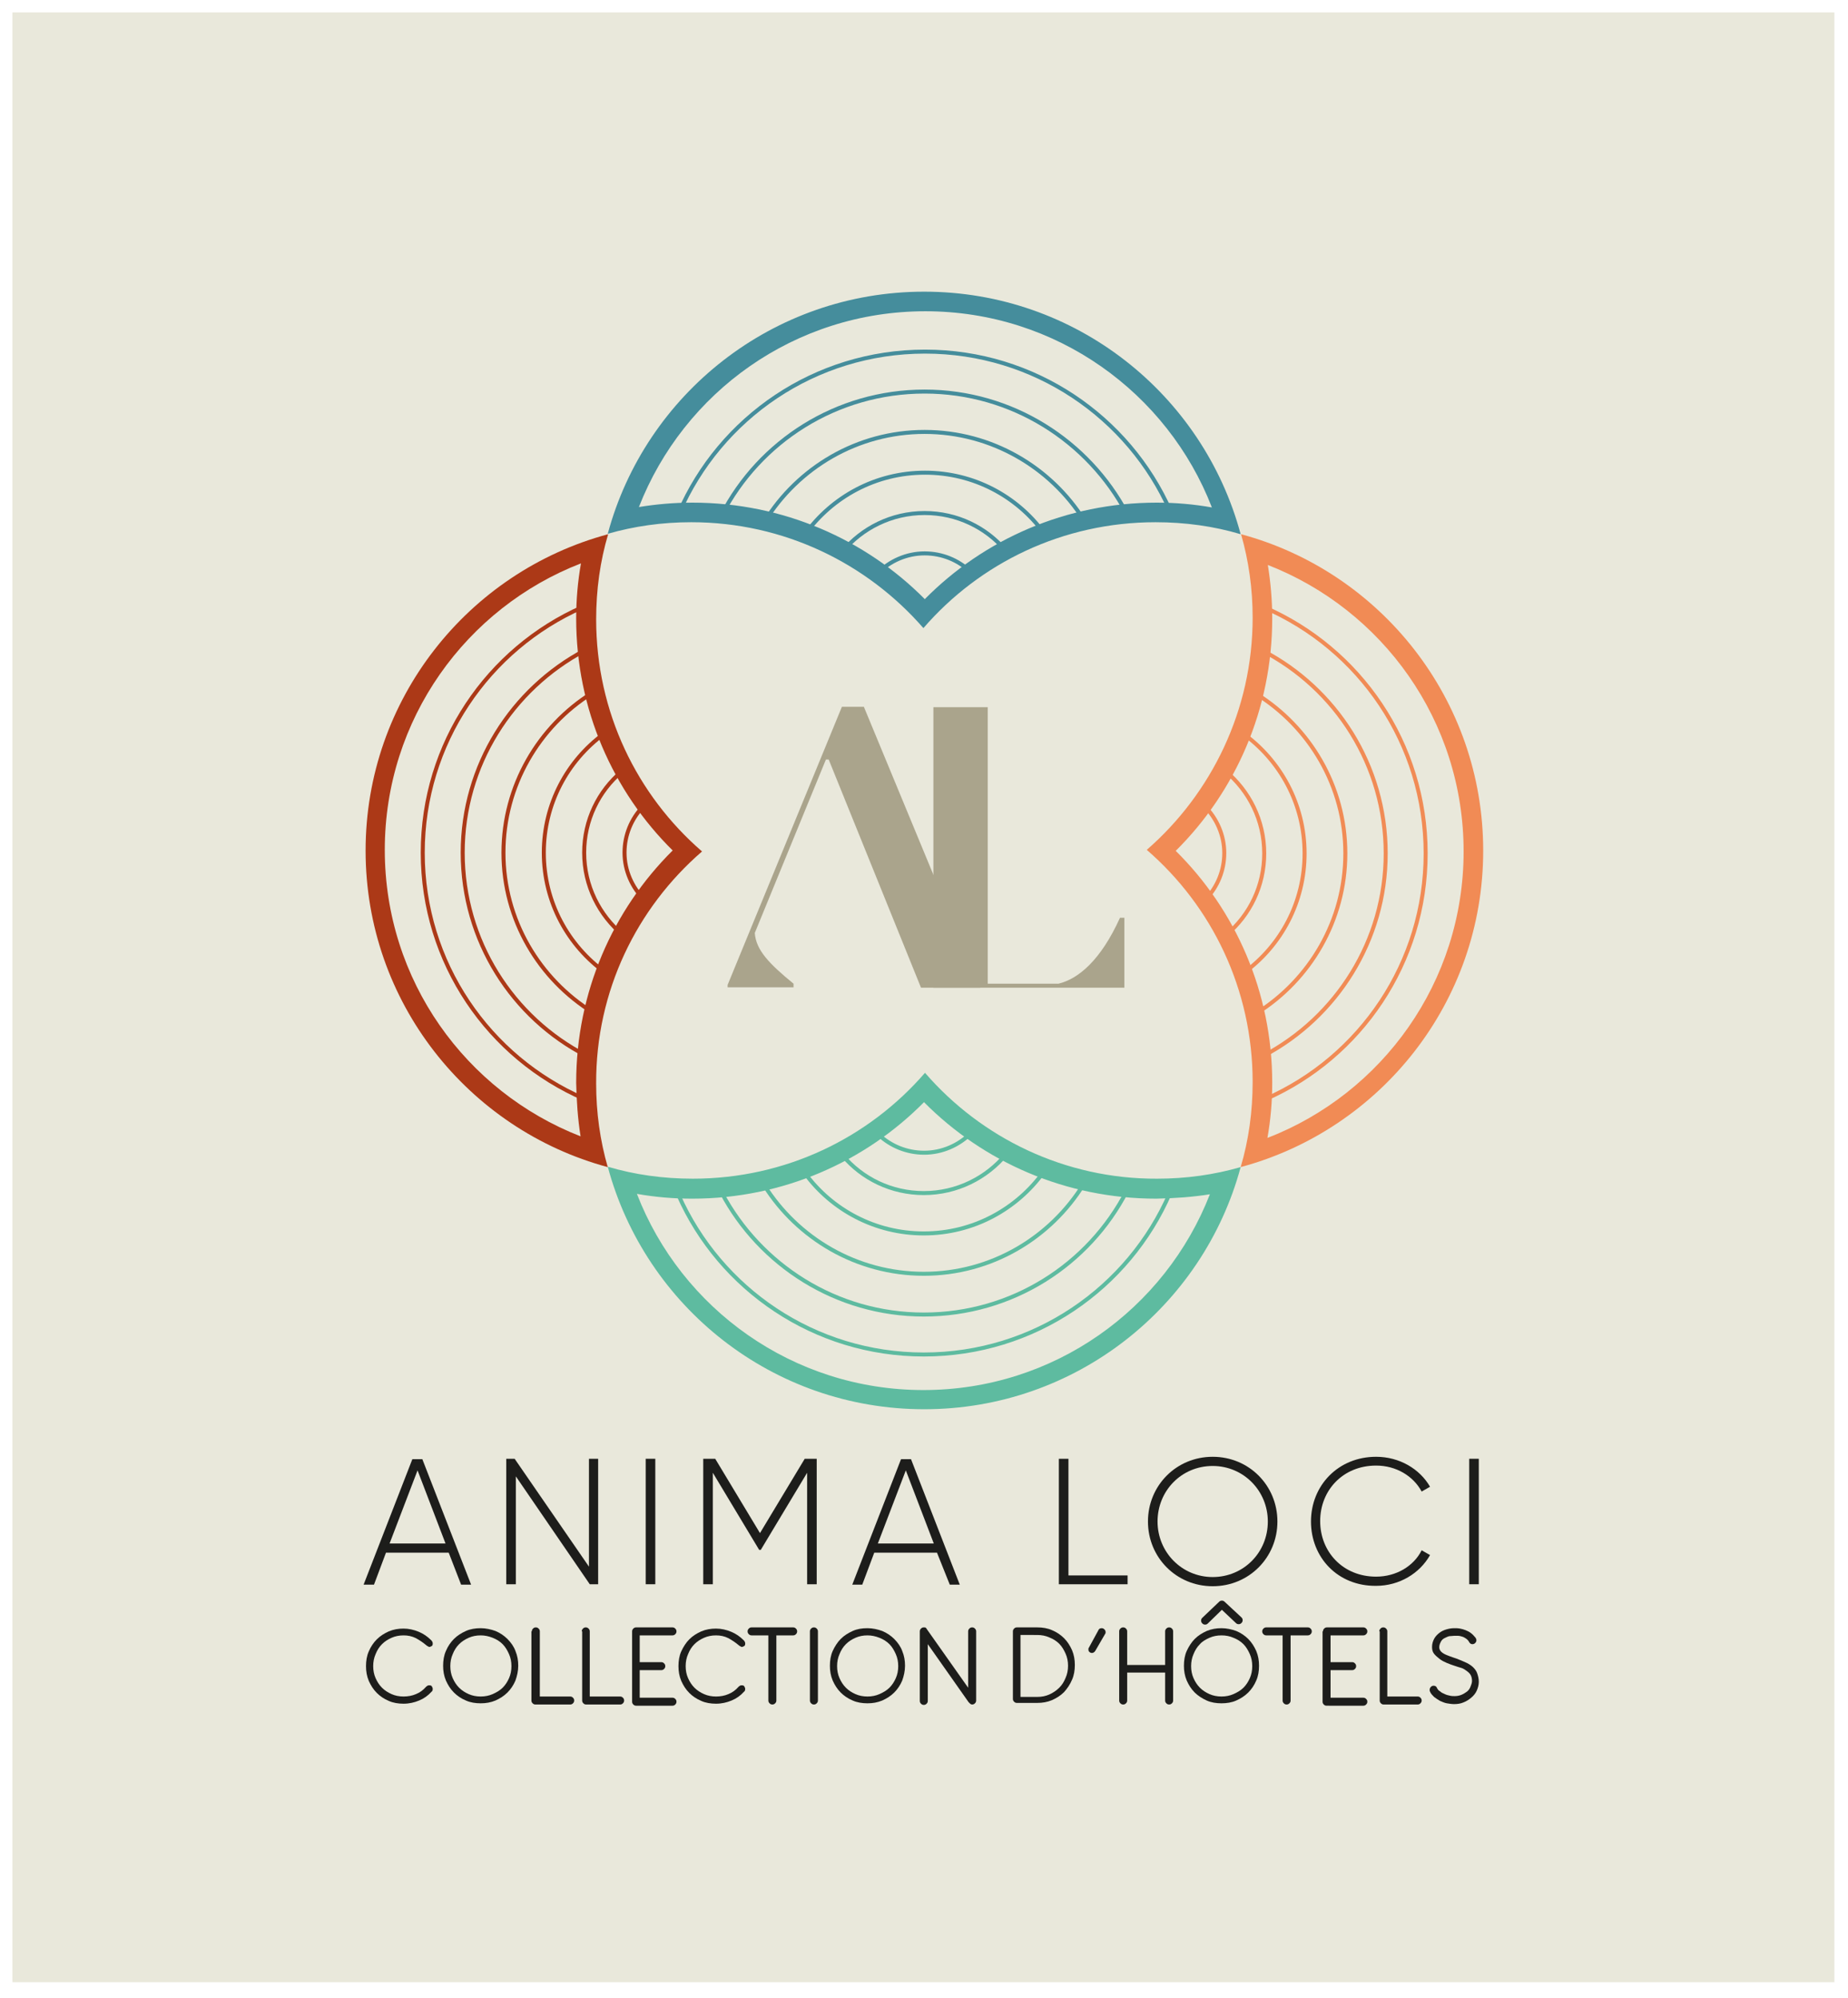 <?xml version="1.0" encoding="utf-8"?>
<!-- Generator: Adobe Illustrator 27.9.0, SVG Export Plug-In . SVG Version: 6.00 Build 0)  -->
<svg version="1.1" id="Calque_1" xmlns="http://www.w3.org/2000/svg" xmlns:xlink="http://www.w3.org/1999/xlink" x="0px" y="0px"
	 viewBox="0 0 462.5 500" style="enable-background:new 0 0 462.5 500;" xml:space="preserve">
<style type="text/css">
	.st0{fill:none;stroke:#1D1D1B;stroke-width:0.25;stroke-miterlimit:10;}
	.st1{fill:none;stroke:#458D9C;stroke-miterlimit:10;}
	.st2{fill:none;stroke:#5EBBA0;stroke-miterlimit:10;}
	.st3{fill:none;stroke:#AC3917;stroke-miterlimit:10;}
	.st4{fill:none;stroke:#F18B55;stroke-miterlimit:10;}
	.st5{fill:#458D9C;}
	.st6{fill:#5EBBA0;}
	.st7{fill:#AC3917;}
	.st8{fill:#F18B55;}
	.st9{fill:#1E1E1C;}
	.st10{fill:#D8D5C2;}
	.st11{fill:#E9E8DB;}
	.st12{fill:#1D1D1B;}
	.st13{fill:#AAA48C;}
	.st14{fill:#374C54;}
	.st15{fill:#748F93;}
</style>
<rect x="3.1" y="3.1" class="st11" width="456" height="493"/>
<g>
	<g>
		<path class="st1" d="M169.9,128.4c10.3-23.8,34-40.4,61.6-40.4c27.4,0,51,16.4,61.4,39.9"/>
		<path class="st1" d="M180.6,128.9c9.5-18.4,28.7-30.9,50.8-30.9c21.9,0,41,12.4,50.6,30.5"/>
		<path class="st1" d="M191.4,130.5c8.3-13.4,23.1-22.4,40-22.4c16.8,0,31.6,8.9,39.9,22.1"/>
		<path class="st1" d="M201.5,133.7c6.7-9.3,17.6-15.4,30-15.4c12.2,0,23,5.9,29.7,15"/>
		<path class="st1" d="M210.8,138.1c4.9-5.9,12.3-9.7,20.6-9.7c8.1,0,15.4,3.6,20.3,9.4"/>
		<path class="st1" d="M219.7,143.4c3-3,7.2-4.9,11.7-4.9c4.4,0,8.4,1.7,11.4,4.5"/>
	</g>
	<g>
		<path class="st2" d="M292.8,298.6c-10.3,23.8-34,40.4-61.6,40.4c-27.4,0-51-16.4-61.4-39.9"/>
		<path class="st2" d="M282,298.1c-9.5,18.4-28.7,30.9-50.8,30.9c-21.9,0-41-12.4-50.6-30.5"/>
		<path class="st2" d="M271.2,296.4c-8.3,13.4-23.1,22.4-40,22.4c-16.8,0-31.6-8.9-39.9-22.1"/>
		<path class="st2" d="M261.2,293.3c-6.7,9.3-17.6,15.4-30,15.4c-12.2,0-23-5.9-29.7-15"/>
		<path class="st2" d="M251.8,288.9c-4.9,5.9-12.3,9.7-20.6,9.7c-8.1,0-15.4-3.6-20.3-9.4"/>
		<path class="st2" d="M243,283.6c-3,3-7.2,4.9-11.7,4.9c-4.4,0-8.4-1.7-11.4-4.5"/>
	</g>
	<g>
		<path class="st3" d="M146.2,275c-23.8-10.3-40.4-34-40.4-61.6c0-27.4,16.4-51,39.9-61.4"/>
		<path class="st3" d="M146.7,264.2c-18.4-9.5-30.9-28.7-30.9-50.8c0-21.9,12.4-41,30.5-50.6"/>
		<path class="st3" d="M148.4,253.4c-13.4-8.3-22.4-23.1-22.4-40c0-16.8,8.9-31.6,22.1-39.9"/>
		<path class="st3" d="M151.5,243.4c-9.3-6.7-15.4-17.6-15.4-30c0-12.2,5.9-23,15-29.7"/>
		<path class="st3" d="M155.9,234c-5.9-4.9-9.7-12.3-9.7-20.6c0-8.1,3.6-15.4,9.4-20.3"/>
		<path class="st3" d="M161.2,225.1c-3-3-4.9-7.2-4.9-11.7c0-4.4,1.7-8.4,4.5-11.4"/>
	</g>
	<g>
		<path class="st4" d="M316.4,152c23.8,10.3,40.4,34,40.4,61.6c0,27.4-16.4,51-39.9,61.4"/>
		<path class="st4" d="M315.9,162.8c18.4,9.5,30.9,28.7,30.9,50.8c0,21.9-12.4,41-30.5,50.6"/>
		<path class="st4" d="M314.3,173.6c13.4,8.3,22.4,23.1,22.4,40c0,16.8-8.9,31.6-22.1,39.9"/>
		<path class="st4" d="M311.1,183.6c9.3,6.7,15.4,17.6,15.4,30c0,12.2-5.9,23-15,29.7"/>
		<path class="st4" d="M306.7,193c5.9,4.9,9.7,12.3,9.7,20.6c0,8.1-3.6,15.4-9.4,20.3"/>
		<path class="st4" d="M301.5,201.8c3,3,4.9,7.2,4.9,11.7c0,4.4-1.7,8.4-4.5,11.4"/>
	</g>
	<path class="st5" d="M159.9,126.9c11.2-28.7,39-49,71.7-49c32.7,0,60.6,20.4,71.7,49.1l0,0c-4.5-0.8-9.1-1.2-13.8-1.2
		c-22.7,0-43.3,9.2-58.1,24.2l0-0.1c-14.8-14.9-35.4-24.1-58.1-24.1C168.6,125.8,164.2,126.2,159.9,126.9L159.9,126.9z M231.1,157.2
		c14.1-16.3,34.9-26.5,58.1-26.5c7.4,0,14.6,1,21.3,3l0,0c-9.4-35-41.3-60.7-79.2-60.7c-37.9,0-69.8,25.7-79.2,60.6l0,0
		c6.6-1.9,13.6-2.9,20.9-2.9C196.2,130.7,217,141,231.1,157.2L231.1,157.2z"/>
	<path class="st6" d="M302.8,298.9c-11.2,28.7-39,49-71.7,49c-32.7,0-60.6-20.4-71.7-49.1l0,0c4.5,0.8,9.1,1.2,13.8,1.2
		c22.7,0,43.3-9.2,58.1-24.2l0,0.1c14.8,14.9,35.4,24.1,58.1,24.1C294,299.9,298.5,299.6,302.8,298.9L302.8,298.9z M231.5,268.5
		c-14.1,16.3-34.9,26.5-58.1,26.5c-7.4,0-14.6-1-21.3-3l0,0c9.4,35,41.3,60.7,79.2,60.7c37.9,0,69.8-25.7,79.2-60.6l0,0
		c-6.6,1.9-13.6,2.9-20.9,2.9C266.5,295.1,245.6,284.8,231.5,268.5L231.5,268.5z"/>
	<path class="st7" d="M145.3,284.4c-28.7-11.2-49-39-49-71.7c0-32.7,20.4-60.6,49.1-71.7l0,0c-0.8,4.5-1.2,9.1-1.2,13.8
		c0,22.7,9.2,43.3,24.2,58.1l-0.1,0c-14.9,14.8-24.1,35.4-24.1,58.1C144.3,275.6,144.6,280,145.3,284.4L145.3,284.4z M175.7,213.1
		c-16.3-14.1-26.5-34.9-26.5-58.1c0-7.4,1-14.6,3-21.3l0,0c-35,9.4-60.7,41.3-60.7,79.2c0,37.9,25.7,69.8,60.6,79.2l0,0
		c-1.9-6.6-2.9-13.6-2.9-20.9C149.1,248,159.4,227.2,175.7,213.1L175.7,213.1z"/>
	<path class="st8" d="M317.3,141.4c28.7,11.2,49,39,49,71.7c0,32.7-20.4,60.6-49.1,71.7l0,0c0.8-4.5,1.2-9.1,1.2-13.8
		c0-22.7-9.2-43.3-24.2-58.1l0.1,0c14.9-14.8,24.1-35.4,24.1-58.1C318.4,150.2,318,145.7,317.3,141.4L317.3,141.4z M287,212.7
		c16.3,14.1,26.5,34.9,26.5,58.1c0,7.4-1,14.6-3,21.3l0,0c35-9.4,60.7-41.3,60.7-79.2c0-37.9-25.7-69.8-60.6-79.2l0,0
		c1.9,6.6,2.9,13.6,2.9,20.9C313.5,177.7,303.2,198.6,287,212.7L287,212.7z"/>
	<g>
		<g>
			<path class="st12" d="M112.3,388.6H96.6l-3,8H91l12.2-31.4h2.5l12.2,31.4h-2.5L112.3,388.6z M111.5,386.3l-7-18.3l-7,18.3H111.5z
				"/>
			<path class="st12" d="M149.7,365.1v31.4h-2.1l-18.5-27v27h-2.4v-31.4h2.1l18.6,27v-27H149.7z"/>
			<path class="st12" d="M164,365.1v31.4h-2.4v-31.4H164z"/>
			<path class="st12" d="M204.4,396.5h-2.4v-27.9l-11.6,19.3H190l-11.6-19.3v27.9H176v-31.4h3l11.2,18.6l11.2-18.6h3V396.5z"/>
			<path class="st12" d="M234.5,388.6h-15.7l-3,8h-2.5l12.2-31.4h2.5l12.2,31.4h-2.5L234.5,388.6z M233.7,386.3l-7-18.3l-7,18.3
				H233.7z"/>
			<path class="st12" d="M282.2,394.3v2.2H265v-31.4h2.4v29.2H282.2z"/>
			<path class="st12" d="M287.3,380.8c0-9,7.1-16.2,16.2-16.2c9.1,0,16.2,7.2,16.2,16.2c0,9-7.1,16.2-16.2,16.2
				C294.4,397,287.3,389.8,287.3,380.8z M317.3,380.8c0-7.7-6.1-13.9-13.8-13.9c-7.8,0-13.8,6.2-13.8,13.9c0,7.7,6.1,13.9,13.8,13.9
				C311.2,394.7,317.3,388.6,317.3,380.8z"/>
			<path class="st12" d="M328.1,380.8c0-9,6.8-16.2,16.3-16.2c5.8,0,10.9,3,13.5,7.5l-2.1,1.2c-2.1-3.9-6.4-6.5-11.4-6.5
				c-8.3,0-14,6.2-14,13.9c0,7.7,5.7,13.9,14,13.9c5,0,9.4-2.6,11.4-6.6l2.1,1.2c-2.6,4.6-7.7,7.7-13.5,7.7
				C334.8,397,328.1,389.8,328.1,380.8z"/>
			<path class="st12" d="M370.1,365.1v31.4h-2.4v-31.4H370.1z"/>
		</g>
		<g>
			<path class="st12" d="M106.6,411.7c-0.7-0.6-1.6-1.2-2.5-1.7c-1-0.5-2-0.7-3.1-0.7c-1.1,0-2.1,0.2-3,0.6
				c-0.9,0.4-1.7,0.9-2.4,1.6c-0.7,0.7-1.2,1.5-1.6,2.5c-0.4,0.9-0.6,1.9-0.6,3c0,1.1,0.2,2.1,0.6,3c0.4,0.9,0.9,1.7,1.6,2.4
				c0.7,0.7,1.5,1.2,2.4,1.6c0.9,0.4,1.9,0.6,3,0.6c1.1,0,2.2-0.2,3.1-0.6c1-0.4,1.8-1,2.5-1.8c0.1-0.1,0.2-0.2,0.4-0.3
				c0.1-0.1,0.3-0.1,0.5-0.1c0.3,0,0.5,0.1,0.6,0.3c0.1,0.2,0.2,0.4,0.2,0.6c0,0.3-0.1,0.6-0.3,0.7c-0.9,1-1.9,1.7-3.1,2.2
				c-1.2,0.5-2.5,0.8-3.9,0.8c-1.3,0-2.6-0.2-3.7-0.7c-1.2-0.5-2.2-1.2-3-2c-0.9-0.9-1.5-1.9-2-3c-0.5-1.2-0.7-2.4-0.7-3.7
				s0.2-2.6,0.7-3.7c0.5-1.2,1.2-2.2,2-3c0.9-0.9,1.9-1.5,3-2c1.2-0.5,2.4-0.7,3.7-0.7c1.3,0,2.6,0.3,3.8,0.8
				c1.2,0.5,2.2,1.2,3.1,2.1c0.1,0.1,0.2,0.2,0.3,0.4c0.1,0.2,0.1,0.3,0.1,0.5c0,0.3-0.1,0.5-0.3,0.6c-0.2,0.1-0.4,0.2-0.6,0.2
				C107,412,106.8,411.9,106.6,411.7z"/>
			<path class="st12" d="M120.3,407.5c1.3,0,2.6,0.3,3.7,0.7c1.2,0.5,2.2,1.2,3,2c0.9,0.9,1.6,1.9,2,3c0.5,1.2,0.7,2.4,0.7,3.7
				s-0.3,2.6-0.7,3.7c-0.5,1.2-1.2,2.2-2,3c-0.9,0.9-1.9,1.5-3,2c-1.2,0.5-2.4,0.7-3.7,0.7c-1.3,0-2.6-0.2-3.7-0.7
				c-1.2-0.5-2.2-1.2-3-2c-0.9-0.9-1.5-1.9-2-3c-0.5-1.2-0.7-2.4-0.7-3.7s0.2-2.6,0.7-3.7c0.5-1.2,1.2-2.2,2-3c0.9-0.9,1.9-1.5,3-2
				C117.7,407.7,119,407.5,120.3,407.5z M120.3,409.3c-1.1,0-2.1,0.2-3,0.6c-0.9,0.4-1.7,0.9-2.4,1.6c-0.7,0.7-1.2,1.5-1.6,2.5
				c-0.4,0.9-0.6,1.9-0.6,3c0,1.1,0.2,2.1,0.6,3c0.4,0.9,0.9,1.7,1.6,2.4c0.7,0.7,1.5,1.2,2.4,1.6c0.9,0.4,1.9,0.6,3,0.6
				c1.1,0,2.1-0.2,3-0.6c0.9-0.4,1.8-0.9,2.5-1.6c0.7-0.7,1.2-1.5,1.6-2.4c0.4-0.9,0.6-1.9,0.6-3c0-1.1-0.2-2.1-0.6-3
				c-0.4-0.9-0.9-1.8-1.6-2.5s-1.5-1.2-2.5-1.6C122.3,409.5,121.3,409.3,120.3,409.3z"/>
			<path class="st12" d="M133.1,408.3c0-0.3,0.1-0.5,0.3-0.7c0.2-0.2,0.4-0.3,0.7-0.3c0.3,0,0.5,0.1,0.7,0.3
				c0.2,0.2,0.3,0.4,0.3,0.7v16.3h7.6c0.3,0,0.5,0.1,0.7,0.3c0.2,0.2,0.3,0.4,0.3,0.7s-0.1,0.5-0.3,0.7c-0.2,0.2-0.4,0.3-0.7,0.3
				H134c-0.3,0-0.5-0.1-0.7-0.3c-0.2-0.2-0.3-0.4-0.3-0.7V408.3z"/>
			<path class="st12" d="M145.6,408.3c0-0.3,0.1-0.5,0.3-0.7c0.2-0.2,0.4-0.3,0.7-0.3c0.3,0,0.5,0.1,0.7,0.3
				c0.2,0.2,0.3,0.4,0.3,0.7v16.3h7.6c0.3,0,0.5,0.1,0.7,0.3c0.2,0.2,0.3,0.4,0.3,0.7s-0.1,0.5-0.3,0.7c-0.2,0.2-0.4,0.3-0.7,0.3
				h-8.5c-0.3,0-0.5-0.1-0.7-0.3c-0.2-0.2-0.3-0.4-0.3-0.7V408.3z"/>
			<path class="st12" d="M158.2,408.3c0-0.3,0.1-0.5,0.3-0.7c0.2-0.2,0.4-0.3,0.7-0.3h9.1c0.3,0,0.5,0.1,0.7,0.3
				c0.2,0.2,0.3,0.4,0.3,0.7c0,0.3-0.1,0.5-0.3,0.7c-0.2,0.2-0.4,0.3-0.7,0.3h-8.2v6.7h5.4c0.3,0,0.5,0.1,0.7,0.3
				c0.2,0.2,0.3,0.4,0.3,0.7c0,0.3-0.1,0.5-0.3,0.7c-0.2,0.2-0.4,0.3-0.7,0.3h-5.4v6.9h8.2c0.3,0,0.5,0.1,0.7,0.3
				c0.2,0.2,0.3,0.4,0.3,0.7s-0.1,0.5-0.3,0.7c-0.2,0.2-0.4,0.3-0.7,0.3h-9.1c-0.3,0-0.5-0.1-0.7-0.3c-0.2-0.2-0.3-0.4-0.3-0.7
				V408.3z"/>
			<path class="st12" d="M184.8,411.7c-0.7-0.6-1.6-1.2-2.5-1.7c-1-0.5-2-0.7-3.1-0.7c-1.1,0-2.1,0.2-3,0.6
				c-0.9,0.4-1.7,0.9-2.4,1.6c-0.7,0.7-1.2,1.5-1.6,2.5c-0.4,0.9-0.6,1.9-0.6,3c0,1.1,0.2,2.1,0.6,3c0.4,0.9,0.9,1.7,1.6,2.4
				c0.7,0.7,1.5,1.2,2.4,1.6c0.9,0.4,1.9,0.6,3,0.6c1.1,0,2.2-0.2,3.1-0.6c1-0.4,1.8-1,2.5-1.8c0.1-0.1,0.2-0.2,0.4-0.3
				c0.1-0.1,0.3-0.1,0.5-0.1c0.3,0,0.5,0.1,0.6,0.3c0.1,0.2,0.2,0.4,0.2,0.6c0,0.3-0.1,0.6-0.3,0.7c-0.9,1-1.9,1.7-3.1,2.2
				c-1.2,0.5-2.5,0.8-3.9,0.8c-1.3,0-2.6-0.2-3.7-0.7c-1.2-0.5-2.2-1.2-3-2c-0.9-0.9-1.5-1.9-2-3c-0.5-1.2-0.7-2.4-0.7-3.7
				s0.2-2.6,0.7-3.7s1.2-2.2,2-3c0.9-0.9,1.9-1.5,3-2c1.2-0.5,2.4-0.7,3.7-0.7c1.3,0,2.6,0.3,3.8,0.8c1.2,0.5,2.2,1.2,3.1,2.1
				c0.1,0.1,0.2,0.2,0.3,0.4c0.1,0.2,0.1,0.3,0.1,0.5c0,0.3-0.1,0.5-0.3,0.6c-0.2,0.1-0.4,0.2-0.6,0.2
				C185.2,412,185,411.9,184.8,411.7z"/>
			<path class="st12" d="M188.1,409.3c-0.3,0-0.5-0.1-0.7-0.3c-0.2-0.2-0.3-0.4-0.3-0.7c0-0.3,0.1-0.5,0.3-0.7
				c0.2-0.2,0.4-0.3,0.7-0.3h10.4c0.3,0,0.5,0.1,0.7,0.3c0.2,0.2,0.3,0.4,0.3,0.7c0,0.3-0.1,0.5-0.3,0.7c-0.2,0.2-0.4,0.3-0.7,0.3
				h-4.2v16.3c0,0.3-0.1,0.5-0.3,0.7c-0.2,0.2-0.4,0.3-0.7,0.3s-0.5-0.1-0.7-0.3c-0.2-0.2-0.3-0.4-0.3-0.7v-16.3H188.1z"/>
			<path class="st12" d="M202.7,408.3c0-0.3,0.1-0.5,0.3-0.7c0.2-0.2,0.4-0.3,0.7-0.3c0.3,0,0.5,0.1,0.7,0.3
				c0.2,0.2,0.3,0.4,0.3,0.7v17.3c0,0.3-0.1,0.5-0.3,0.7c-0.2,0.2-0.4,0.3-0.7,0.3c-0.3,0-0.5-0.1-0.7-0.3c-0.2-0.2-0.3-0.4-0.3-0.7
				V408.3z"/>
			<path class="st12" d="M217.1,407.5c1.3,0,2.6,0.3,3.7,0.7c1.2,0.5,2.2,1.2,3,2c0.9,0.9,1.6,1.9,2,3c0.5,1.2,0.7,2.4,0.7,3.7
				s-0.3,2.6-0.7,3.7c-0.5,1.2-1.2,2.2-2,3c-0.9,0.9-1.9,1.5-3,2c-1.2,0.5-2.4,0.7-3.7,0.7c-1.3,0-2.6-0.2-3.7-0.7
				c-1.2-0.5-2.2-1.2-3-2c-0.9-0.9-1.5-1.9-2-3c-0.5-1.2-0.7-2.4-0.7-3.7s0.2-2.6,0.7-3.7s1.2-2.2,2-3c0.9-0.9,1.9-1.5,3-2
				C214.5,407.7,215.7,407.5,217.1,407.5z M217.1,409.3c-1.1,0-2.1,0.2-3,0.6c-0.9,0.4-1.7,0.9-2.4,1.6c-0.7,0.7-1.2,1.5-1.6,2.5
				c-0.4,0.9-0.6,1.9-0.6,3c0,1.1,0.2,2.1,0.6,3c0.4,0.9,0.9,1.7,1.6,2.4c0.7,0.7,1.5,1.2,2.4,1.6c0.9,0.4,1.9,0.6,3,0.6
				c1.1,0,2.1-0.2,3-0.6c0.9-0.4,1.8-0.9,2.5-1.6c0.7-0.7,1.2-1.5,1.6-2.4c0.4-0.9,0.6-1.9,0.6-3c0-1.1-0.2-2.1-0.6-3
				c-0.4-0.9-0.9-1.8-1.6-2.5s-1.5-1.2-2.5-1.6C219.1,409.5,218.1,409.3,217.1,409.3z"/>
			<path class="st12" d="M230.2,408.3c0-0.3,0.1-0.5,0.3-0.7c0.2-0.2,0.4-0.3,0.7-0.3c0.2,0,0.4,0,0.5,0.1c0.1,0.1,0.2,0.2,0.3,0.4
				l10.3,14.6v-14.1c0-0.3,0.1-0.5,0.3-0.7c0.2-0.2,0.4-0.3,0.7-0.3c0.3,0,0.5,0.1,0.7,0.3c0.2,0.2,0.3,0.4,0.3,0.7v17.3
				c0,0.3-0.1,0.5-0.3,0.7c-0.2,0.2-0.4,0.3-0.7,0.3c-0.2,0-0.4-0.1-0.5-0.2c-0.1-0.1-0.3-0.3-0.4-0.4l-10.2-14.5v14.2
				c0,0.3-0.1,0.5-0.3,0.7c-0.2,0.2-0.4,0.3-0.7,0.3c-0.3,0-0.5-0.1-0.7-0.3c-0.2-0.2-0.3-0.4-0.3-0.7V408.3z"/>
			<path class="st12" d="M253.5,408.3c0-0.3,0.1-0.5,0.3-0.7c0.2-0.2,0.4-0.3,0.7-0.3h5.1c1.3,0,2.6,0.2,3.7,0.7
				c1.2,0.5,2.2,1.2,3,2c0.9,0.9,1.5,1.9,2,3c0.5,1.2,0.7,2.4,0.7,3.7c0,1.3-0.2,2.6-0.7,3.7c-0.5,1.2-1.2,2.2-2,3.1
				c-0.9,0.9-1.9,1.5-3,2c-1.2,0.5-2.4,0.7-3.7,0.7h-5.1c-0.3,0-0.5-0.1-0.7-0.3c-0.2-0.2-0.3-0.4-0.3-0.7V408.3z M255.4,409.3v15.4
				h4.2c1.1,0,2.1-0.2,3-0.6c0.9-0.4,1.8-1,2.5-1.7c0.7-0.7,1.2-1.5,1.6-2.5c0.4-0.9,0.6-1.9,0.6-3c0-1.1-0.2-2.1-0.6-3
				c-0.4-0.9-0.9-1.8-1.6-2.5c-0.7-0.7-1.5-1.2-2.5-1.6c-0.9-0.4-1.9-0.6-3-0.6H255.4z"/>
			<path class="st12" d="M274.9,408c0.1-0.3,0.4-0.5,0.8-0.5c0.3,0,0.5,0.1,0.7,0.3c0.2,0.2,0.3,0.4,0.3,0.7c0,0.1,0,0.3-0.1,0.4
				l-2.5,4.3c-0.2,0.3-0.5,0.5-0.8,0.5c-0.3,0-0.5-0.1-0.7-0.3c-0.2-0.2-0.2-0.4-0.2-0.6c0-0.2,0-0.3,0.1-0.4L274.9,408z"/>
			<path class="st12" d="M280.1,408.3c0-0.3,0.1-0.5,0.3-0.7c0.2-0.2,0.4-0.3,0.7-0.3c0.3,0,0.5,0.1,0.7,0.3
				c0.2,0.2,0.3,0.4,0.3,0.7v8.4h9.5v-8.4c0-0.3,0.1-0.5,0.3-0.7c0.2-0.2,0.4-0.3,0.7-0.3c0.3,0,0.5,0.1,0.7,0.3
				c0.2,0.2,0.3,0.4,0.3,0.7v17.3c0,0.3-0.1,0.5-0.3,0.7c-0.2,0.2-0.4,0.3-0.7,0.3c-0.3,0-0.5-0.1-0.7-0.3c-0.2-0.2-0.3-0.4-0.3-0.7
				v-7h-9.5v7c0,0.3-0.1,0.5-0.3,0.7c-0.2,0.2-0.4,0.3-0.7,0.3c-0.3,0-0.5-0.1-0.7-0.3c-0.2-0.2-0.3-0.4-0.3-0.7V408.3z"/>
			<path class="st12" d="M305.7,407.5c1.3,0,2.6,0.3,3.7,0.7c1.2,0.5,2.2,1.2,3,2c0.9,0.9,1.5,1.9,2,3c0.5,1.2,0.7,2.4,0.7,3.7
				s-0.2,2.6-0.7,3.7c-0.5,1.2-1.2,2.2-2,3c-0.9,0.9-1.9,1.5-3,2s-2.4,0.7-3.7,0.7c-1.3,0-2.6-0.2-3.7-0.7s-2.2-1.2-3-2
				c-0.9-0.9-1.5-1.9-2-3c-0.5-1.2-0.7-2.4-0.7-3.7s0.2-2.6,0.7-3.7s1.2-2.2,2-3c0.9-0.9,1.9-1.5,3-2
				C303.2,407.7,304.4,407.5,305.7,407.5z M305.7,409.3c-1.1,0-2.1,0.2-3,0.6c-0.9,0.4-1.8,0.9-2.4,1.6c-0.7,0.7-1.2,1.5-1.6,2.5
				c-0.4,0.9-0.6,1.9-0.6,3c0,1.1,0.2,2.1,0.6,3c0.4,0.9,0.9,1.7,1.6,2.4c0.7,0.7,1.5,1.2,2.4,1.6c0.9,0.4,1.9,0.6,3,0.6
				c1.1,0,2.1-0.2,3-0.6c0.9-0.4,1.8-0.9,2.5-1.6c0.7-0.7,1.2-1.5,1.6-2.4c0.4-0.9,0.6-1.9,0.6-3c0-1.1-0.2-2.1-0.6-3
				c-0.4-0.9-0.9-1.8-1.6-2.5c-0.7-0.7-1.5-1.2-2.5-1.6C307.8,409.5,306.8,409.3,305.7,409.3z M305.1,400.9c0.2-0.2,0.4-0.3,0.7-0.3
				c0.3,0,0.5,0.1,0.7,0.3l4.2,3.9c0.2,0.2,0.3,0.4,0.3,0.7s-0.1,0.5-0.3,0.7c-0.2,0.2-0.4,0.3-0.7,0.3c-0.3,0-0.5-0.1-0.7-0.3
				l-3.5-3.3l-3.5,3.4c-0.2,0.2-0.4,0.3-0.7,0.3c-0.3,0-0.5-0.1-0.7-0.3s-0.3-0.4-0.3-0.7c0-0.3,0.1-0.5,0.3-0.7L305.1,400.9z"/>
			<path class="st12" d="M316.9,409.3c-0.3,0-0.5-0.1-0.7-0.3c-0.2-0.2-0.3-0.4-0.3-0.7c0-0.3,0.1-0.5,0.3-0.7
				c0.2-0.2,0.4-0.3,0.7-0.3h10.4c0.3,0,0.5,0.1,0.7,0.3c0.2,0.2,0.3,0.4,0.3,0.7c0,0.3-0.1,0.5-0.3,0.7c-0.2,0.2-0.4,0.3-0.7,0.3
				H323v16.3c0,0.3-0.1,0.5-0.3,0.7c-0.2,0.2-0.4,0.3-0.7,0.3c-0.3,0-0.5-0.1-0.7-0.3c-0.2-0.2-0.3-0.4-0.3-0.7v-16.3H316.9z"/>
			<path class="st12" d="M331.1,408.3c0-0.3,0.1-0.5,0.3-0.7c0.2-0.2,0.4-0.3,0.7-0.3h9.1c0.3,0,0.5,0.1,0.7,0.3
				c0.2,0.2,0.3,0.4,0.3,0.7c0,0.3-0.1,0.5-0.3,0.7c-0.2,0.2-0.4,0.3-0.7,0.3H333v6.7h5.4c0.3,0,0.5,0.1,0.7,0.3
				c0.2,0.2,0.3,0.4,0.3,0.7c0,0.3-0.1,0.5-0.3,0.7c-0.2,0.2-0.4,0.3-0.7,0.3H333v6.9h8.2c0.3,0,0.5,0.1,0.7,0.3
				c0.2,0.2,0.3,0.4,0.3,0.7s-0.1,0.5-0.3,0.7c-0.2,0.2-0.4,0.3-0.7,0.3H332c-0.3,0-0.5-0.1-0.7-0.3c-0.2-0.2-0.3-0.4-0.3-0.7V408.3
				z"/>
			<path class="st12" d="M345.2,408.3c0-0.3,0.1-0.5,0.3-0.7c0.2-0.2,0.4-0.3,0.7-0.3c0.3,0,0.5,0.1,0.7,0.3
				c0.2,0.2,0.3,0.4,0.3,0.7v16.3h7.6c0.3,0,0.5,0.1,0.7,0.3s0.3,0.4,0.3,0.7s-0.1,0.5-0.3,0.7c-0.2,0.2-0.4,0.3-0.7,0.3h-8.5
				c-0.3,0-0.5-0.1-0.7-0.3c-0.2-0.2-0.3-0.4-0.3-0.7V408.3z"/>
			<path class="st12" d="M364,416.9c-0.6-0.2-1.2-0.4-1.9-0.7c-0.7-0.3-1.3-0.6-1.8-1c-0.5-0.4-1-0.8-1.4-1.3
				c-0.4-0.5-0.5-1.1-0.5-1.7c0-0.8,0.2-1.4,0.5-2c0.3-0.6,0.8-1.1,1.3-1.5c0.5-0.4,1.1-0.7,1.8-0.9c0.7-0.2,1.3-0.3,2-0.3
				c0.4,0,0.9,0,1.4,0.1c0.5,0.1,0.9,0.2,1.4,0.4c0.5,0.2,0.9,0.4,1.3,0.7c0.4,0.3,0.8,0.7,1.2,1.2c0.1,0.2,0.2,0.4,0.2,0.6
				c0,0.3-0.1,0.5-0.3,0.7c-0.2,0.2-0.4,0.3-0.7,0.3c-0.4,0-0.6-0.2-0.8-0.5c-0.2-0.4-0.5-0.7-0.8-0.9c-0.3-0.2-0.6-0.4-1-0.5
				c-0.3-0.1-0.7-0.2-1-0.2c-0.3,0-0.6,0-0.9,0c-0.4,0-0.8,0.1-1.3,0.1c-0.4,0.1-0.8,0.3-1.2,0.5c-0.4,0.2-0.7,0.5-0.9,0.9
				s-0.4,0.8-0.4,1.4c0,0.4,0.2,0.8,0.5,1.1c0.3,0.3,0.8,0.6,1.3,0.8c0.5,0.2,1,0.4,1.6,0.6c0.5,0.2,1,0.3,1.4,0.5
				c0.8,0.3,1.4,0.6,2.1,0.9c0.6,0.3,1.2,0.7,1.6,1.1c0.4,0.4,0.8,0.9,1,1.5c0.2,0.6,0.4,1.3,0.4,2.1c0,0.8-0.2,1.5-0.5,2.2
				c-0.3,0.7-0.8,1.3-1.4,1.8c-0.6,0.5-1.2,0.9-2,1.2c-0.7,0.3-1.5,0.4-2.3,0.4c-0.6,0-1.1-0.1-1.8-0.2c-0.6-0.1-1.2-0.4-1.7-0.6
				c-0.5-0.3-1-0.6-1.5-1c-0.4-0.4-0.8-0.8-1-1.3c-0.1-0.2-0.1-0.3-0.1-0.5c0-0.2,0.1-0.5,0.3-0.7c0.2-0.2,0.4-0.3,0.7-0.3
				c0.4,0,0.7,0.2,0.8,0.5c0.2,0.4,0.4,0.7,0.8,0.9c0.3,0.3,0.7,0.5,1.2,0.7c0.4,0.2,0.8,0.3,1.3,0.4c0.4,0.1,0.8,0.1,1.2,0.1
				c0.5,0,1.1-0.1,1.6-0.3c0.5-0.2,1-0.5,1.4-0.8c0.4-0.3,0.7-0.7,0.9-1.2c0.2-0.5,0.4-1,0.4-1.5s-0.1-1-0.3-1.4
				c-0.2-0.4-0.5-0.7-0.9-1c-0.4-0.3-0.8-0.6-1.3-0.8C365.2,417.3,364.6,417.1,364,416.9z"/>
		</g>
	</g>
	<g>
		<path class="st13" d="M245.3,247.2h-14.8l-23.1-57.1h-0.7l-17.8,43.4c0.3,4.3,3.6,7.7,9.7,12.7v0.9h-16.5v-0.6l28.6-69.6h5.5
			L245.3,247.2z"/>
		<path class="st13" d="M281.4,229.7v17.5h-47.8v-70.2h13.6v69.2h17.7c5-1.2,10.6-5.9,15.4-16.5H281.4z"/>
	</g>
</g>
</svg>

